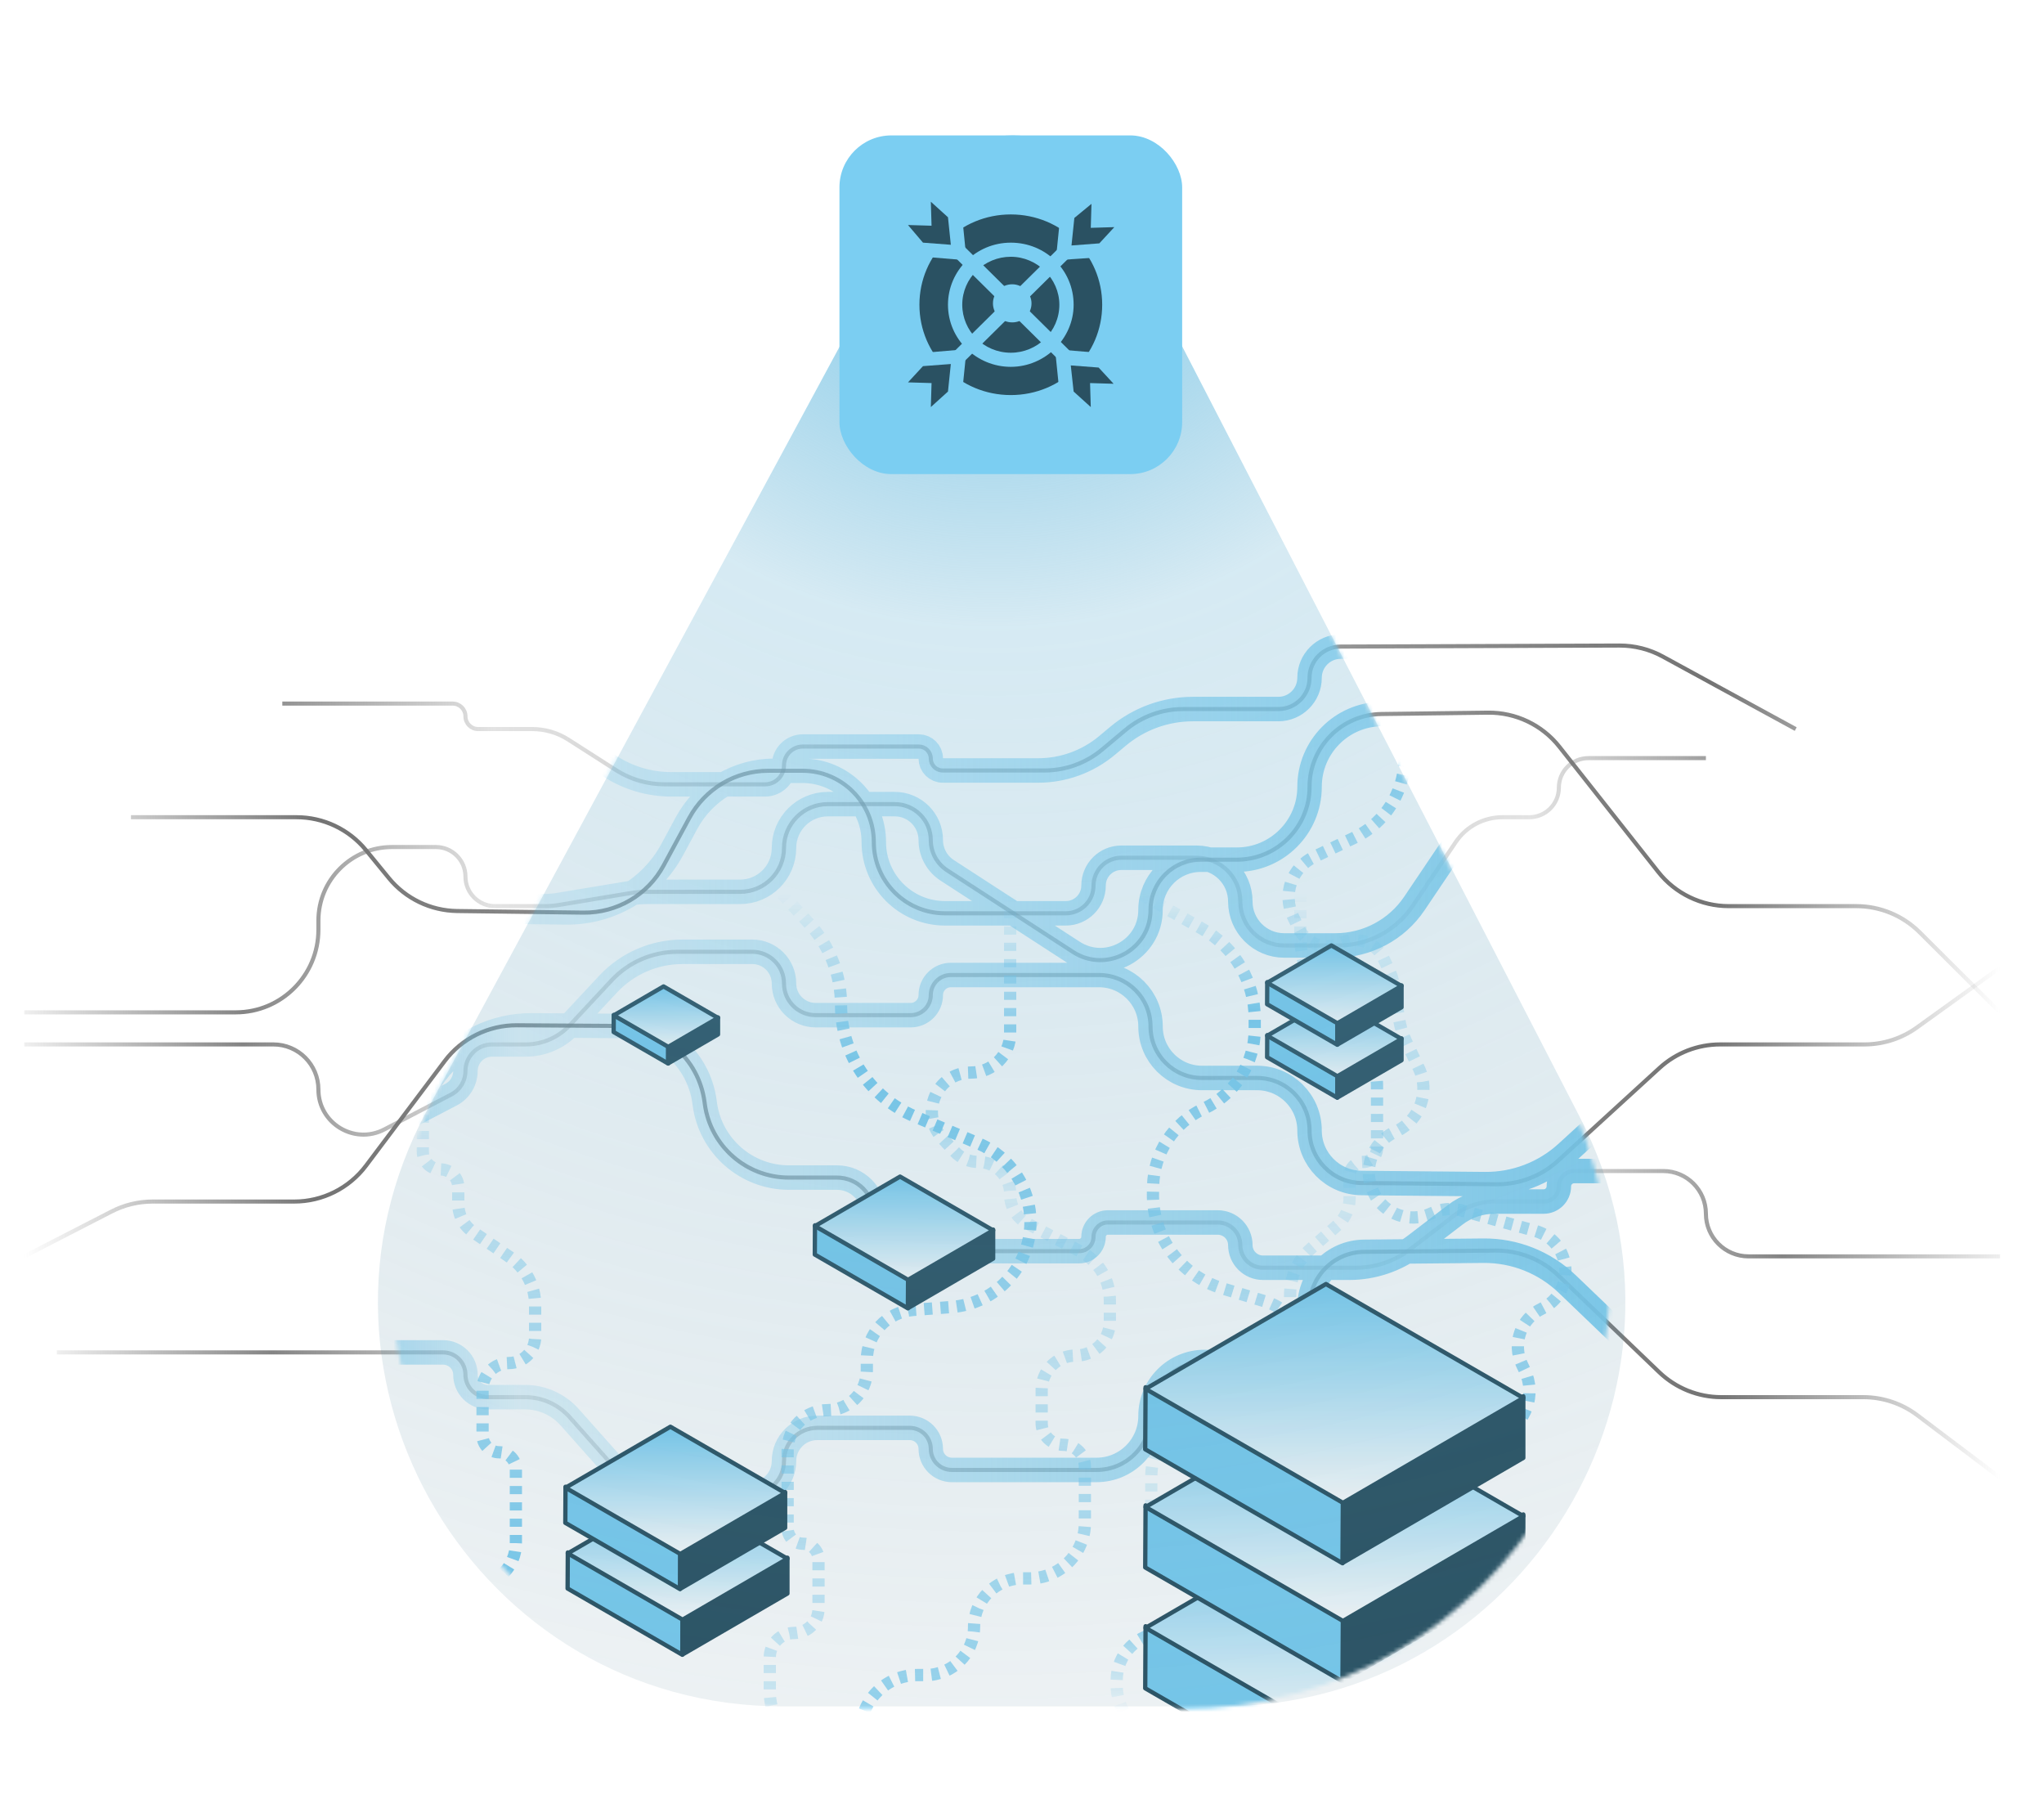<svg width="501" height="442" viewBox="0 0 501 442" fill="none" xmlns="http://www.w3.org/2000/svg">
<path d="M418.131 185.782L389.329 185.782C385.33 185.782 382.088 189.024 382.088 193.023V193.023C382.088 197.022 378.846 200.264 374.847 200.264L368.268 200.264C363.671 200.264 359.375 202.549 356.807 206.362L346.282 221.983C342.194 228.052 335.355 231.691 328.037 231.691L314.762 231.691C308.827 231.691 304.015 226.88 304.015 220.945V220.945C304.015 215.01 299.204 210.199 293.269 210.199L274.846 210.199C271.086 210.199 268.037 213.247 268.037 217.007V217.007C268.037 220.767 264.989 223.815 261.229 223.815L231.638 223.815C221.992 223.815 214.173 215.995 214.173 206.349V206.349C214.173 196.704 206.353 188.884 196.707 188.884L188.318 188.884C180.234 188.884 172.802 193.317 168.96 200.43L162.656 212.102C158.767 219.303 151.203 223.75 143.019 223.646L112.06 223.252C105.56 223.169 99.428 220.216 95.312 215.184L89.708 208.334C85.53 203.226 79.279 200.264 72.68 200.264C58.674 200.264 48.269 200.264 32.093 200.264" stroke="url(#paint0_linear_1155_27229)"/>
<path d="M490.217 307.882L428.586 307.882C422.812 307.882 418.131 303.201 418.131 297.427V297.427C418.131 291.653 413.45 286.972 407.676 286.972L385.826 286.972C383.762 286.972 382.088 288.645 382.088 290.709V290.709C382.088 292.773 380.415 294.447 378.351 294.447L366.276 294.447C362.799 294.447 359.42 295.593 356.66 297.707L345.663 306.132C341.823 309.073 337.121 310.667 332.284 310.667L309.562 310.667C306.499 310.667 304.015 308.184 304.015 305.121V305.121C304.015 302.058 301.532 299.574 298.469 299.574L271.552 299.574C269.611 299.574 268.038 301.148 268.038 303.088V303.088C268.038 305.029 266.464 306.602 264.524 306.602L223.187 306.602C218.209 306.602 214.173 302.566 214.173 297.588V297.588C214.173 292.609 210.137 288.573 205.158 288.573L193.37 288.573C182.961 288.573 174.154 280.879 172.756 270.564L172.678 269.992C171.244 259.402 162.237 251.482 151.551 251.411L126.724 251.248C119.759 251.203 113.184 254.458 108.997 260.024L89.707 285.671C85.551 291.196 79.039 294.447 72.125 294.447L37.417 294.447C33.918 294.447 30.47 295.281 27.358 296.881L5.959 307.882" stroke="url(#paint1_linear_1155_27229)"/>
<path d="M5.959 255.944L67.001 255.944C73.101 255.944 78.045 260.889 78.045 266.988V266.988C78.045 275.281 86.844 280.615 94.196 276.78L110.588 268.23C112.739 267.107 114.088 264.882 114.088 262.456V262.456C114.088 258.86 117.004 255.944 120.6 255.944L128.846 255.944C132.938 255.944 136.846 254.245 139.637 251.253L149.911 240.24C154.072 235.779 159.898 233.246 165.998 233.246L184.4 233.246C188.686 233.246 192.161 236.721 192.161 241.007V241.007C192.161 245.294 195.636 248.769 199.922 248.769L223.222 248.769C225.937 248.769 228.139 246.567 228.139 243.852V243.852C228.139 241.136 230.34 238.935 233.056 238.935L255.071 238.935L269.39 238.935C276.356 238.935 282.004 244.582 282.004 251.549V251.549C282.004 258.515 287.651 264.163 294.618 264.163L308.111 264.163C315.219 264.163 320.981 269.925 320.981 277.033V277.033C320.981 284.095 326.671 289.838 333.732 289.903L366.849 290.207C372.412 290.258 377.789 288.199 381.895 284.445L406.767 261.707C410.821 258 416.117 255.944 421.611 255.944L456.992 255.944C461.603 255.944 466.097 254.496 469.84 251.803L490.217 237.144" stroke="url(#paint2_linear_1155_27229)"/>
<path d="M5.959 248.083L57.789 248.084C68.976 248.084 78.045 239.014 78.045 227.827L78.045 225.592C78.045 215.639 86.114 207.571 96.067 207.571L106.847 207.571C110.846 207.571 114.088 210.813 114.088 214.812V214.812C114.088 218.811 117.33 222.053 121.329 222.053L133.653 222.053C134.723 222.053 135.792 221.965 136.847 221.79L154.651 218.844C155.838 218.648 157.039 218.549 158.242 218.549L181.415 218.549C187.35 218.549 192.161 213.738 192.161 207.803V207.803C192.161 201.868 196.972 197.057 202.907 197.057L219.316 197.057C224.189 197.057 228.139 201.007 228.139 205.879V205.879C228.139 208.869 229.653 211.655 232.161 213.281L263.014 233.289C271.196 238.595 282.004 232.723 282.004 222.971V222.971C282.004 216.179 287.51 210.673 294.302 210.673L303.13 210.673C312.988 210.673 320.981 202.681 320.981 192.822V192.822C320.981 183.052 328.835 175.097 338.604 174.973L364.677 174.642C371.505 174.555 377.986 177.644 382.219 183.002L406.464 213.691C410.636 218.972 416.996 222.053 423.727 222.053L454.996 222.053C460.816 222.053 466.399 224.359 470.522 228.466L490.217 248.084" stroke="url(#paint3_linear_1155_27229)"/>
<path d="M490.217 362.094L469.965 346.819C466.148 343.94 461.498 342.383 456.717 342.383L421.911 342.383C416.237 342.383 410.783 340.191 406.688 336.265L381.977 312.58C377.828 308.604 372.288 306.408 366.542 306.464L334.347 306.774C326.944 306.845 320.98 312.866 320.98 320.269V320.269C320.98 327.723 314.938 333.766 307.484 333.766L295.229 333.766C287.925 333.766 282.004 339.687 282.004 346.991V346.991C282.004 354.295 276.083 360.216 268.778 360.216L233.294 360.216C230.447 360.216 228.139 357.908 228.139 355.061V355.061C228.139 352.214 225.831 349.906 222.984 349.906L200.298 349.906C195.804 349.906 192.161 353.549 192.161 358.043V358.043C192.161 362.537 188.518 366.18 184.024 366.18L166.308 366.18C160.027 366.18 154.046 363.496 149.871 358.804L139.621 347.283C136.848 344.166 132.874 342.383 128.702 342.383L119.571 342.383C116.543 342.383 114.088 339.928 114.088 336.899V336.899C114.088 333.871 111.633 331.416 108.605 331.416L13.928 331.416" stroke="url(#paint4_linear_1155_27229)"/>
<path d="M69.198 172.422L110.968 172.422C112.691 172.422 114.088 173.819 114.088 175.542V175.542C114.088 177.265 115.485 178.662 117.208 178.662L130.47 178.662C133.599 178.662 136.662 179.557 139.297 181.243L151.014 188.737C154.554 191 158.667 192.203 162.868 192.203L187.531 192.203C190.088 192.203 192.161 190.13 192.161 187.573V187.573C192.161 185.016 194.234 182.943 196.791 182.943L225.205 182.943C226.826 182.943 228.139 184.256 228.139 185.876V185.876C228.139 187.496 229.452 188.81 231.072 188.81L256.024 188.81C261.185 188.81 266.182 186.995 270.14 183.683L275.876 178.885C279.835 175.573 284.832 173.759 289.993 173.759L313.324 173.759C317.552 173.759 320.981 170.331 320.981 166.102V166.102C320.981 161.884 324.392 158.46 328.609 158.445L396.929 158.195C400.637 158.181 404.288 159.105 407.544 160.881L440.146 178.662" stroke="url(#paint5_linear_1155_27229)"/>
<mask id="mask0_1155_27229" style="mask-type:alpha" maskUnits="userSpaceOnUse" x="96" y="32" width="299" height="387">
<path d="M382.76 265.773C418.708 335.655 367.956 418.811 289.37 418.804C259.71 418.802 230.879 418.8 201.285 418.797C121.832 418.791 71.162 333.956 108.84 264.004L226.61 45.357C230.846 37.493 239.058 32.589 247.99 32.589C257.088 32.589 265.423 37.674 269.585 45.765L382.76 265.773Z" fill="#D9D9D9"/>
</mask>
<g mask="url(#mask0_1155_27229)">
<g filter="url(#filter0_f_1155_27229)">
<path d="M490.217 226.295L438.387 226.295C427.2 226.295 418.131 217.226 418.131 206.039V203.804C418.131 193.851 410.063 185.782 400.11 185.782L389.329 185.782C385.33 185.782 382.088 189.024 382.088 193.023C382.088 197.022 378.846 200.264 374.847 200.264H368.268C363.671 200.264 359.375 202.55 356.807 206.362L346.674 221.402C342.34 227.835 335.091 231.691 327.335 231.691H314.761C308.826 231.691 304.015 226.88 304.015 220.945C304.015 215.01 299.204 210.199 293.269 210.199L274.845 210.199C271.085 210.199 268.037 213.247 268.037 217.007C268.037 220.767 264.989 223.815 261.229 223.815L231.638 223.815C221.992 223.815 214.172 215.996 214.173 206.35C214.173 196.704 206.353 188.885 196.707 188.885H189.758C180.787 188.885 172.539 193.804 168.276 201.697L164.745 208.235C159.572 217.813 149.509 223.729 138.624 223.59L115.446 223.296C106.799 223.186 98.643 219.257 93.167 212.563L91.888 210.999C86.33 204.205 78.015 200.264 69.237 200.264L44.181 200.264C36.439 200.264 29.013 203.332 23.528 208.795L5.959 226.295M490.217 307.882L428.586 307.882C422.812 307.882 418.131 303.201 418.131 297.427C418.131 291.653 413.45 286.972 407.676 286.972H385.825C383.761 286.972 382.088 288.645 382.088 290.709C382.088 292.774 380.415 294.447 378.351 294.447H366.276C362.799 294.447 359.419 295.593 356.66 297.707L346.922 305.166C342.266 308.734 336.563 310.668 330.696 310.668H309.562C306.498 310.668 304.015 308.184 304.015 305.121C304.015 302.058 301.532 299.575 298.469 299.575H271.551C269.61 299.575 268.037 301.148 268.037 303.088C268.037 305.029 266.464 306.602 264.523 306.602H223.187C218.208 306.602 214.173 302.567 214.173 297.588C214.173 292.609 210.137 288.573 205.158 288.573H193.37C182.96 288.573 174.153 280.879 172.756 270.564L172.678 269.992C171.243 259.403 162.237 251.482 151.55 251.411L130.379 251.273C121.115 251.212 112.369 255.541 106.8 262.946L91.886 282.773C86.358 290.123 77.696 294.447 68.499 294.447H39.175C34.52 294.447 29.933 295.557 25.794 297.685L5.959 307.882M5.959 255.944H67.001C73.1 255.944 78.045 260.889 78.045 266.988C78.045 275.281 86.844 280.615 94.196 276.78L110.588 268.23C112.739 267.108 114.088 264.883 114.088 262.456C114.088 258.86 117.003 255.945 120.6 255.945H128.846C132.938 255.945 136.846 254.245 139.637 251.253L149.05 241.162C153.76 236.113 160.355 233.246 167.259 233.246H184.399C188.686 233.246 192.161 236.721 192.161 241.008C192.161 245.294 195.636 248.769 199.922 248.769H223.222C225.937 248.769 228.139 246.568 228.139 243.852C228.139 241.136 230.34 238.935 233.056 238.935H269.389C276.356 238.935 282.004 244.582 282.004 251.549C282.004 258.516 287.651 264.163 294.618 264.163H308.11C315.218 264.163 320.98 269.925 320.98 277.033C320.98 284.095 326.671 289.838 333.732 289.903L363.99 290.181C371.391 290.249 378.542 287.51 384.005 282.516L404.685 263.61C410.079 258.679 417.122 255.945 424.431 255.945H454.651C460.784 255.945 466.762 254.018 471.741 250.436L490.217 237.144M5.959 248.084L57.788 248.084C68.976 248.084 78.045 239.015 78.045 227.827L78.045 225.592C78.045 215.639 86.113 207.571 96.066 207.571L106.847 207.571C110.846 207.571 114.088 210.813 114.088 214.812C114.088 218.811 117.33 222.053 121.329 222.053H133.653C134.723 222.053 135.791 221.965 136.847 221.79L154.061 218.942C155.641 218.681 157.238 218.549 158.839 218.549L181.415 218.549C187.35 218.549 192.161 213.738 192.161 207.803C192.161 201.868 196.972 197.057 202.907 197.057H219.316C224.189 197.057 228.139 201.007 228.139 205.88C228.139 208.869 229.653 211.655 232.161 213.282L263.014 233.29C271.196 238.596 282.003 232.723 282.003 222.972C282.003 216.18 287.509 210.673 294.301 210.674H303.129C312.988 210.674 320.98 202.681 320.98 192.823C320.98 183.053 328.835 175.098 338.604 174.973L361.101 174.687C370.183 174.572 378.805 178.681 384.436 185.808L404.282 210.93C409.832 217.955 418.292 222.053 427.245 222.053L451.995 222.053C459.737 222.053 467.163 225.12 472.648 230.584L490.217 248.084M13.928 331.417H108.605C111.633 331.417 114.088 333.871 114.088 336.9C114.088 339.928 116.543 342.383 119.571 342.383H128.702C132.874 342.383 136.847 344.166 139.621 347.283L149.078 357.912C153.757 363.172 160.461 366.18 167.501 366.18H184.024C188.518 366.18 192.161 362.537 192.161 358.043C192.161 353.549 195.804 349.906 200.298 349.906H222.983C225.831 349.906 228.139 352.214 228.139 355.061C228.139 357.908 230.447 360.216 233.294 360.216H268.778C276.082 360.216 282.003 354.295 282.003 346.991C282.003 339.687 287.925 333.766 295.229 333.766H307.484C314.938 333.766 320.98 327.723 320.98 320.269C320.98 312.866 326.944 306.845 334.347 306.774L363.582 306.492C371.226 306.419 378.595 309.339 384.114 314.628L404.58 334.245C410.028 339.467 417.283 342.383 424.83 342.383H454.284C460.644 342.383 466.83 344.454 471.907 348.283L490.217 362.094M78.105 172.422L110.968 172.422C112.691 172.422 114.088 173.819 114.088 175.542C114.088 177.265 115.485 178.662 117.208 178.662H130.47C133.599 178.662 136.661 179.558 139.297 181.243L149.624 187.848C154.071 190.692 159.239 192.203 164.518 192.203L187.531 192.203C190.088 192.203 192.161 190.13 192.161 187.573C192.161 185.016 194.234 182.943 196.791 182.943L225.205 182.943C226.825 182.943 228.139 184.256 228.139 185.876C228.139 187.496 229.452 188.81 231.072 188.81L254.456 188.81C260.63 188.81 266.607 186.639 271.342 182.678L274.04 180.421C279.184 176.117 285.679 173.759 292.387 173.759L313.323 173.759C317.552 173.759 320.98 170.331 320.98 166.102C320.98 161.884 324.391 158.461 328.609 158.445L395.063 158.202C399.995 158.184 404.852 159.413 409.182 161.774" stroke="url(#paint6_linear_1155_27229)" stroke-width="6"/>
</g>
<g filter="url(#filter1_f_1155_27229)">
<path d="M279.519 513.333L279.519 491.332C279.519 479.287 289.282 469.523 301.327 469.524L312.183 469.524C318.231 469.524 323.135 464.62 323.135 458.571L323.135 455.414C323.135 451.109 319.645 447.618 315.339 447.618L315.16 447.618C310.953 447.618 307.544 444.209 307.544 440.002V440.002C307.544 436.841 305.59 434.008 302.635 432.884L281.992 425.033C277.005 423.136 273.709 418.356 273.709 413.021L273.709 411.739C273.709 405.35 278.889 400.17 285.278 400.17L285.915 400.17C291.953 400.17 296.848 395.275 296.848 389.237L296.848 385.634C296.848 381.586 293.566 378.304 289.518 378.304V378.304C285.47 378.304 282.188 375.023 282.188 370.975L282.188 361.936C282.188 352.897 289.516 345.568 298.556 345.568L306.186 345.568C313.702 345.568 319.795 339.475 319.795 331.959V331.959C319.795 325.971 315.882 320.687 310.154 318.941L299.58 315.717C289.296 312.582 282.355 302.986 282.598 292.237L282.633 290.658C282.818 282.469 287.649 275.1 295.086 271.666V271.666C302.68 268.159 307.544 260.557 307.544 252.191L307.544 249.689C307.544 240.555 302.632 232.127 294.686 227.623L279.519 219.027" stroke="url(#paint7_linear_1155_27229)" stroke-width="3" stroke-dasharray="2 2"/>
</g>
<g filter="url(#filter2_f_1155_27229)">
<path d="M191.681 513.333L191.681 480.78C191.681 474.563 196.72 469.523 202.937 469.524L203.24 469.524C209.289 469.524 214.193 464.62 214.193 458.571L214.193 451.642C214.193 449.42 212.391 447.618 210.169 447.618V447.618C207.947 447.618 206.146 445.817 206.146 443.595L206.146 439.07C206.146 436.354 204.855 433.8 202.668 432.188L194.55 426.206C190.86 423.488 188.682 419.177 188.682 414.594L188.682 406.141C188.682 402.843 191.356 400.17 194.654 400.17V400.17C197.951 400.17 200.625 397.496 200.625 394.199L200.625 382.088C200.625 379.998 198.931 378.304 196.842 378.304V378.304C194.752 378.304 193.059 376.611 193.059 374.521L193.059 355.273C193.059 349.913 197.404 345.568 202.764 345.568V345.568C208.124 345.568 212.469 341.223 212.469 335.863L212.469 333.272C212.469 326.845 217.419 321.502 223.827 321.012L233.267 320.29C244.065 319.464 252.443 310.526 252.569 299.697V299.697C252.667 291.224 247.639 283.531 239.84 280.22L224.151 273.558C213.234 268.923 206.146 258.212 206.146 246.352V246.352C206.146 238.99 203.398 231.893 198.441 226.45L191.681 219.027" stroke="url(#paint8_linear_1155_27229)" stroke-width="3" stroke-dasharray="2 2"/>
</g>
<g filter="url(#filter3_f_1155_27229)">
<path d="M247.597 219.027L247.597 253.249C247.597 258.545 243.304 262.837 238.009 262.837V262.837C229.648 262.837 225.293 272.792 230.967 278.932L234.01 282.225C235.493 283.83 237.578 284.742 239.763 284.742V284.742C244.09 284.742 247.597 288.25 247.597 292.576L247.597 292.767C247.597 295.745 249.247 298.479 251.883 299.867L264.803 306.67C269.25 309.012 272.034 313.625 272.034 318.651L272.034 323.835C272.034 328.45 268.293 332.191 263.678 332.191V332.191C259.063 332.191 255.322 335.932 255.322 340.547L255.322 348.763C255.322 351.686 257.692 354.056 260.616 354.056V354.056C263.54 354.056 265.91 356.427 265.91 359.35L265.91 370.424L265.91 373.212C265.91 380.712 259.829 386.793 252.329 386.793L250.592 386.793C244.051 386.793 238.748 392.095 238.748 398.637V398.637C238.748 405.178 233.446 410.481 226.904 410.481L224.844 410.481C217.252 410.481 211.064 416.569 210.941 424.159L210.822 431.482C210.699 439.007 214.548 446.041 220.951 449.995L233.506 457.747C242.265 463.155 247.597 472.715 247.597 483.009V483.009C247.597 492.126 251.786 500.738 258.959 506.366L267.838 513.334" stroke="url(#paint9_linear_1155_27229)" stroke-width="3" stroke-dasharray="2 2"/>
</g>
<g filter="url(#filter4_f_1155_27229)">
<path d="M332.688 156.39L342.168 176.245C347.357 187.114 342.753 200.132 331.884 205.321L322.087 209.998C316.629 212.604 314.316 219.142 316.922 224.601L318.282 227.45C320.137 231.335 324.791 232.981 328.676 231.126V231.126C332.562 229.271 337.215 230.917 339.07 234.802L340.56 237.922C341.021 238.888 341.342 239.916 341.513 240.974L342.961 249.926C343.249 251.711 343.791 253.445 344.57 255.076L347.766 261.77C350.519 267.536 348.076 274.443 342.31 277.196L341.736 277.47C336.287 280.071 333.979 286.597 336.58 292.046L336.695 292.286C339.233 297.602 345.6 299.854 350.917 297.316V297.316C353.24 296.207 355.886 295.975 358.366 296.664L376.194 301.614C385.319 304.147 386.413 316.645 377.867 320.725V320.725C372.762 323.162 370.6 329.276 373.037 334.38L373.727 335.826C376.546 341.729 374.045 348.799 368.142 351.617L361.403 354.835C351.931 359.357 347.805 370.617 352.113 380.189L352.46 380.959C355.796 388.372 363.255 393.059 371.382 392.848L397.669 392.166C407.602 391.908 416.757 397.517 421.038 406.484V406.484C424.944 414.664 432.946 420.113 441.989 420.748L459.491 421.978" stroke="url(#paint10_linear_1155_27229)" stroke-width="3" stroke-dasharray="2 2"/>
</g>
<g filter="url(#filter5_f_1155_27229)">
<path d="M127.933 515.167L122.32 509.455C115.914 502.937 112.324 494.163 112.324 485.024V485.024C112.324 474.441 107.516 464.431 99.255 457.815L92.371 452.303C86.971 447.979 83.865 441.408 83.952 434.49L84.097 422.882C84.171 417.024 88.941 412.314 94.799 412.314V412.314C100.71 412.314 105.501 407.522 105.501 401.611L105.501 399.098C105.501 393.314 110.19 388.626 115.974 388.626V388.626C121.757 388.626 126.446 383.937 126.446 378.153L126.446 359.972C126.446 357.717 124.618 355.89 122.364 355.89V355.89C120.109 355.89 118.281 354.062 118.281 351.807L118.281 340.467C118.281 336.909 121.166 334.024 124.725 334.024V334.024C128.283 334.024 131.168 331.139 131.168 327.581L131.168 319.814C131.168 315.119 128.849 310.728 124.972 308.08L115.997 301.951C113.699 300.382 112.324 297.779 112.324 294.997L112.324 290.917C112.324 288.519 110.381 286.575 107.983 286.575V286.575C105.585 286.575 103.641 284.632 103.641 282.234L103.641 225.704" stroke="url(#paint11_linear_1155_27229)" stroke-width="3" stroke-dasharray="2 2"/>
</g>
<g filter="url(#filter6_f_1155_27229)">
<path d="M318.725 219.027L318.725 229.367C318.725 237.153 322.164 244.541 328.121 249.554L330.888 251.882C335.091 255.419 337.518 260.632 337.518 266.126L337.518 281.383C337.518 283.238 336.014 284.742 334.159 284.742V284.742C332.304 284.742 330.8 286.246 330.8 288.101L330.8 293.61C330.8 296.153 329.708 298.574 327.801 300.258L321.282 306.011C318.065 308.851 316.221 312.937 316.221 317.229L316.221 327.206C316.221 329.959 318.453 332.191 321.206 332.191V332.191C323.96 332.191 326.191 334.423 326.191 337.176L326.191 350.898C326.191 352.642 324.777 354.056 323.033 354.056V354.056C321.289 354.056 319.875 355.47 319.875 357.215L319.875 368.291C319.875 373.023 322.226 377.445 326.148 380.091L329.264 382.194C333.525 385.069 336.079 389.874 336.079 395.014L336.079 402.225C336.079 406.785 339.775 410.481 344.334 410.481V410.481C348.872 410.481 352.56 414.144 352.589 418.682L352.764 445.638C352.824 454.891 349.257 463.8 342.827 470.455L336.313 477.197C332.777 480.857 330.8 485.747 330.8 490.836V490.836C330.8 495.128 329.394 499.301 326.797 502.716L318.725 513.333" stroke="url(#paint12_linear_1155_27229)" stroke-width="3" stroke-dasharray="2 2"/>
</g>
<g filter="url(#filter7_i_1155_27229)">
<path d="M163.788 256.422L163.76 260.62L150.411 252.912L150.436 248.715L163.788 256.422Z" fill="#7BCEF2"/>
</g>
<path d="M163.788 256.422L163.76 260.62L150.411 252.912L150.436 248.715L163.788 256.422Z" stroke="#2A5162" stroke-width="1.053" stroke-linejoin="round"/>
<g filter="url(#filter8_i_1155_27229)">
<path d="M163.788 256.422L175.993 249.329L175.993 253.493L163.788 260.586L163.788 256.422Z" fill="#2A5162" stroke="#2A5162" stroke-width="1.053" stroke-linejoin="round"/>
</g>
<g filter="url(#filter9_i_1155_27229)">
<path d="M150.436 248.826L162.64 241.732L175.993 249.44L163.788 256.533L150.436 248.826Z" fill="url(#paint13_linear_1155_27229)"/>
</g>
<path d="M150.436 248.826L162.64 241.732L175.993 249.44L163.788 256.533L150.436 248.826Z" stroke="#2A5162" stroke-width="1.053" stroke-linejoin="round"/>
<g filter="url(#filter10_i_1155_27229)">
<path d="M222.573 313.437L222.526 320.609L199.714 307.439L199.756 300.267L222.573 313.437Z" fill="#7BCEF2"/>
</g>
<path d="M222.573 313.437L222.526 320.609L199.714 307.439L199.756 300.267L222.573 313.437Z" stroke="#2A5162" stroke-width="1.053" stroke-linejoin="round"/>
<g filter="url(#filter11_i_1155_27229)">
<path d="M222.573 313.436L243.429 301.315L243.429 308.431L222.573 320.552L222.573 313.436Z" fill="#2A5162" stroke="#2A5162" stroke-width="1.053" stroke-linejoin="round"/>
</g>
<g filter="url(#filter12_i_1155_27229)">
<path d="M199.756 300.455L220.612 288.333L243.429 301.504L222.574 313.625L199.756 300.455Z" fill="url(#paint14_linear_1155_27229)"/>
</g>
<path d="M199.756 300.455L220.612 288.333L243.429 301.504L222.574 313.625L199.756 300.455Z" stroke="#2A5162" stroke-width="1.053" stroke-linejoin="round"/>
<g filter="url(#filter13_i_1155_27229)">
<path d="M327.808 263.595L327.772 269.001L310.578 259.074L310.609 253.667L327.808 263.595Z" fill="#7BCEF2"/>
</g>
<path d="M327.808 263.595L327.772 269.001L310.578 259.074L310.609 253.667L327.808 263.595Z" stroke="#2A5162" stroke-width="1.053" stroke-linejoin="round"/>
<g filter="url(#filter14_i_1155_27229)">
<path d="M327.808 263.594L343.528 254.458L343.528 259.821L327.808 268.958L327.808 263.594Z" fill="#2A5162" stroke="#2A5162" stroke-width="1.053" stroke-linejoin="round"/>
</g>
<g filter="url(#filter15_i_1155_27229)">
<path d="M310.609 253.809L326.33 244.673L343.528 254.6L327.808 263.737L310.609 253.809Z" fill="url(#paint15_linear_1155_27229)"/>
</g>
<path d="M310.609 253.809L326.33 244.673L343.528 254.6L327.808 263.737L310.609 253.809Z" stroke="#2A5162" stroke-width="1.053" stroke-linejoin="round"/>
<g filter="url(#filter16_i_1155_27229)">
<path d="M327.808 250.613L327.772 256.02L310.578 246.092L310.609 240.686L327.808 250.613Z" fill="#7BCEF2"/>
</g>
<path d="M327.808 250.613L327.772 256.02L310.578 246.092L310.609 240.686L327.808 250.613Z" stroke="#2A5162" stroke-width="1.053" stroke-linejoin="round"/>
<g filter="url(#filter17_i_1155_27229)">
<path d="M327.808 250.613L343.528 241.477L343.528 246.84L327.808 255.977L327.808 250.613Z" fill="#2A5162" stroke="#2A5162" stroke-width="1.053" stroke-linejoin="round"/>
</g>
<g filter="url(#filter18_i_1155_27229)">
<path d="M310.609 240.828L326.33 231.691L343.528 241.619L327.808 250.755L310.609 240.828Z" fill="url(#paint16_linear_1155_27229)"/>
</g>
<path d="M310.609 240.828L326.33 231.691L343.528 241.619L327.808 250.755L310.609 240.828Z" stroke="#2A5162" stroke-width="1.053" stroke-linejoin="round"/>
<g filter="url(#filter19_i_1155_27229)">
<path d="M329.161 426.44L329.06 441.645L280.7 413.724L280.788 398.519L329.161 426.44Z" fill="#7BCEF2"/>
</g>
<path d="M329.161 426.44L329.06 441.645L280.7 413.724L280.788 398.519L329.161 426.44Z" stroke="#2A5162" stroke-width="1.053" stroke-linejoin="round"/>
<g filter="url(#filter20_i_1155_27229)">
<path d="M329.16 426.438L373.374 400.742L373.374 415.827L329.16 441.524L329.16 426.438Z" fill="#2A5162" stroke="#2A5162" stroke-width="1.053" stroke-linejoin="round"/>
</g>
<g filter="url(#filter21_i_1155_27229)">
<path d="M280.789 398.918L325.003 373.222L373.376 401.143L329.162 426.84L280.789 398.918Z" fill="url(#paint17_linear_1155_27229)"/>
</g>
<path d="M280.789 398.918L325.003 373.222L373.376 401.143L329.162 426.84L280.789 398.918Z" stroke="#2A5162" stroke-width="1.053" stroke-linejoin="round"/>
<g filter="url(#filter22_i_1155_27229)">
<path d="M167.298 396.67L167.24 405.51L139.123 389.277L139.174 380.437L167.298 396.67Z" fill="#7BCEF2"/>
</g>
<path d="M167.298 396.67L167.24 405.51L139.123 389.277L139.174 380.437L167.298 396.67Z" stroke="#2A5162" stroke-width="1.053" stroke-linejoin="round"/>
<g filter="url(#filter23_i_1155_27229)">
<path d="M167.298 396.669L193.005 381.729L193.005 390.5L167.298 405.44L167.298 396.669Z" fill="#2A5162" stroke="#2A5162" stroke-width="1.053" stroke-linejoin="round"/>
</g>
<g filter="url(#filter24_i_1155_27229)">
<path d="M139.175 380.668L164.881 365.728L193.005 381.962L167.299 396.902L139.175 380.668Z" fill="url(#paint18_linear_1155_27229)"/>
</g>
<path d="M139.175 380.668L164.881 365.728L193.005 381.962L167.299 396.902L139.175 380.668Z" stroke="#2A5162" stroke-width="1.053" stroke-linejoin="round"/>
<g filter="url(#filter25_i_1155_27229)">
<path d="M329.161 396.826L329.06 412.031L280.7 384.109L280.788 368.904L329.161 396.826Z" fill="#7BCEF2"/>
</g>
<path d="M329.161 396.826L329.06 412.031L280.7 384.109L280.788 368.904L329.161 396.826Z" stroke="#2A5162" stroke-width="1.053" stroke-linejoin="round"/>
<g filter="url(#filter26_i_1155_27229)">
<path d="M329.16 396.824L373.374 371.127L373.374 386.213L329.16 411.91L329.16 396.824Z" fill="#2A5162" stroke="#2A5162" stroke-width="1.053" stroke-linejoin="round"/>
</g>
<g filter="url(#filter27_i_1155_27229)">
<path d="M280.789 369.303L325.003 343.606L373.376 371.528L329.162 397.224L280.789 369.303Z" fill="url(#paint19_linear_1155_27229)"/>
</g>
<path d="M280.789 369.303L325.003 343.606L373.376 371.528L329.162 397.224L280.789 369.303Z" stroke="#2A5162" stroke-width="1.053" stroke-linejoin="round"/>
<g filter="url(#filter28_i_1155_27229)">
<path d="M166.737 380.573L166.678 389.414L138.562 373.18L138.613 364.34L166.737 380.573Z" fill="#7BCEF2"/>
</g>
<path d="M166.737 380.573L166.678 389.414L138.562 373.18L138.613 364.34L166.737 380.573Z" stroke="#2A5162" stroke-width="1.053" stroke-linejoin="round"/>
<g filter="url(#filter29_i_1155_27229)">
<path d="M166.737 380.573L192.443 365.633L192.443 374.404L166.737 389.344L166.737 380.573Z" fill="#2A5162" stroke="#2A5162" stroke-width="1.053" stroke-linejoin="round"/>
</g>
<g filter="url(#filter30_i_1155_27229)">
<path d="M138.614 364.572L164.32 349.632L192.444 365.865L166.738 380.806L138.614 364.572Z" fill="url(#paint20_linear_1155_27229)"/>
</g>
<path d="M138.614 364.572L164.32 349.632L192.444 365.865L166.738 380.806L138.614 364.572Z" stroke="#2A5162" stroke-width="1.053" stroke-linejoin="round"/>
<g filter="url(#filter31_i_1155_27229)">
<path d="M329.161 367.877L329.06 383.082L280.7 355.161L280.788 339.956L329.161 367.877Z" fill="#7BCEF2"/>
</g>
<path d="M329.161 367.877L329.06 383.082L280.7 355.161L280.788 339.956L329.161 367.877Z" stroke="#2A5162" stroke-width="1.053" stroke-linejoin="round"/>
<g filter="url(#filter32_i_1155_27229)">
<path d="M329.16 367.875L373.374 342.179L373.374 357.264L329.16 382.961L329.16 367.875Z" fill="#2A5162" stroke="#2A5162" stroke-width="1.053" stroke-linejoin="round"/>
</g>
<g filter="url(#filter33_i_1155_27229)">
<path d="M280.789 340.355L325.003 314.658L373.376 342.579L329.162 368.276L280.789 340.355Z" fill="url(#paint21_linear_1155_27229)"/>
</g>
<path d="M280.789 340.355L325.003 314.658L373.376 342.579L329.162 368.276L280.789 340.355Z" stroke="#2A5162" stroke-width="1.053" stroke-linejoin="round"/>
</g>
<g filter="url(#filter34_f_1155_27229)">
<path d="M387.234 273.768C421.238 339.662 373.4 418.173 299.249 418.167L191.761 418.158C116.79 418.152 69.031 338.054 104.67 272.096L226.87 45.939C231.117 38.079 239.332 33.181 248.266 33.181C257.365 33.181 265.704 38.261 269.877 46.347L387.234 273.768Z" fill="url(#paint22_radial_1155_27229)"/>
</g>
<rect x="205.756" y="33.181" width="84" height="83" rx="12.736" fill="#7BCEF2"/>
<path d="M247.756 98.543C261.094 98.543 271.906 87.86 271.906 74.681C271.906 61.502 261.094 50.818 247.756 50.818C234.418 50.818 223.606 61.502 223.606 74.681C223.606 87.86 234.418 98.543 247.756 98.543Z" fill="#2A5162"/>
<path d="M247.756 100.272C233.406 100.272 221.856 88.86 221.856 74.68C221.856 60.501 233.406 49.089 247.756 49.089C262.106 49.089 273.656 60.501 273.656 74.68C273.656 88.86 262.106 100.272 247.756 100.272ZM247.756 52.547C235.331 52.547 225.356 62.404 225.356 74.68C225.356 86.958 235.331 96.814 247.756 96.814C260.181 96.814 270.156 86.958 270.156 74.68C270.156 62.404 260.181 52.547 247.756 52.547Z" fill="#7BCEF2"/>
<path d="M247.756 88.168C255.281 88.168 261.406 82.116 261.406 74.681C261.406 67.245 255.281 61.193 247.756 61.193C240.231 61.193 234.106 67.245 234.106 74.681C234.106 82.116 240.231 88.168 247.756 88.168Z" fill="#2A5162"/>
<path d="M247.756 89.897C239.356 89.897 232.356 83.153 232.356 74.68C232.356 66.38 239.181 59.464 247.756 59.464C256.331 59.464 263.156 66.208 263.156 74.68C263.156 82.981 256.156 89.897 247.756 89.897ZM247.756 62.922C241.281 62.922 235.856 68.11 235.856 74.68C235.856 81.079 241.106 86.439 247.756 86.439C254.231 86.439 259.656 81.251 259.656 74.68C259.656 68.283 254.231 62.922 247.756 62.922Z" fill="#7BCEF2"/>
<path d="M252.831 74.335C252.831 76.928 250.731 79.004 248.106 79.004C245.481 79.004 243.381 76.928 243.381 74.335C243.381 71.741 245.481 69.666 248.106 69.666C250.731 69.666 252.831 71.914 252.831 74.335Z" fill="#7BCEF2"/>
<path d="M227.246 51.411L224.77 53.856L262.377 91.036L264.853 88.592L227.246 51.411Z" fill="#7BCEF2"/>
<path d="M234.981 61.885L234.106 52.374L226.406 45.458L226.581 53.585L218.531 53.412L225.356 60.847L234.981 61.885Z" fill="#2A5162"/>
<path d="M236.906 63.787L224.481 62.749L214.506 51.683L224.831 51.855L224.481 41.48L235.681 51.51L236.906 63.787ZM226.231 59.464L233.056 59.983L232.356 53.239L228.156 49.435L228.331 55.314L222.556 55.141L226.231 59.464Z" fill="#7BCEF2"/>
<path d="M260.531 87.477L261.406 96.987L269.106 103.904L268.931 95.777L276.981 95.95L270.156 88.514L260.531 87.477Z" fill="#2A5162"/>
<path d="M271.031 107.708L259.831 97.678L258.606 85.574L271.031 86.612L281.006 97.678L270.681 97.505L271.031 107.708ZM263.156 95.949L267.356 99.753L267.181 93.874L272.956 94.047L269.281 90.07L262.456 89.551L263.156 95.949Z" fill="#7BCEF2"/>
<path d="M269.02 51.389L231.407 88.564L233.882 91.009L271.495 53.834L269.02 51.389Z" fill="#7BCEF2"/>
<path d="M260.706 61.885L261.581 52.374L269.281 45.458L269.106 53.585L277.156 53.412L270.331 60.847L260.706 61.885Z" fill="#2A5162"/>
<path d="M258.781 63.787L260.006 51.683L271.206 41.654L270.856 52.029L281.181 51.856L271.206 62.923L258.781 63.787ZM263.331 53.412L262.631 60.156L269.456 59.637L273.131 55.66L267.356 55.833L267.531 49.954L263.331 53.412Z" fill="#7BCEF2"/>
<path d="M234.981 87.477L234.106 96.987L226.406 103.904L226.581 95.777L218.531 95.95L225.356 88.514L234.981 87.477Z" fill="#2A5162"/>
<path d="M224.481 107.708L224.831 97.333L214.506 97.678L224.481 86.612L236.906 85.574L235.681 97.678L224.481 107.708ZM228.331 93.874L228.156 99.753L232.356 95.949L233.056 89.206L226.231 89.724L222.556 93.701L228.331 93.874Z" fill="#7BCEF2"/>
<defs>
<filter id="filter0_f_1155_27229" x="0.442" y="151.802" width="495.292" height="220.779" filterUnits="userSpaceOnUse" color-interpolation-filters="sRGB">
<feFlood flood-opacity="0" result="BackgroundImageFix"/>
<feBlend mode="normal" in="SourceGraphic" in2="BackgroundImageFix" result="shape"/>
<feGaussianBlur stdDeviation="1.7" result="effect1_foregroundBlur_1155_27229"/>
</filter>
<filter id="filter1_f_1155_27229" x="271.209" y="216.722" width="54.426" height="297.611" filterUnits="userSpaceOnUse" color-interpolation-filters="sRGB">
<feFlood flood-opacity="0" result="BackgroundImageFix"/>
<feBlend mode="normal" in="SourceGraphic" in2="BackgroundImageFix" result="shape"/>
<feGaussianBlur stdDeviation="0.5" result="effect1_foregroundBlur_1155_27229"/>
</filter>
<filter id="filter2_f_1155_27229" x="186.182" y="217.017" width="68.888" height="297.316" filterUnits="userSpaceOnUse" color-interpolation-filters="sRGB">
<feFlood flood-opacity="0" result="BackgroundImageFix"/>
<feBlend mode="normal" in="SourceGraphic" in2="BackgroundImageFix" result="shape"/>
<feGaussianBlur stdDeviation="0.5" result="effect1_foregroundBlur_1155_27229"/>
</filter>
<filter id="filter3_f_1155_27229" x="208.319" y="218.027" width="66.215" height="297.486" filterUnits="userSpaceOnUse" color-interpolation-filters="sRGB">
<feFlood flood-opacity="0" result="BackgroundImageFix"/>
<feBlend mode="normal" in="SourceGraphic" in2="BackgroundImageFix" result="shape"/>
<feGaussianBlur stdDeviation="0.5" result="effect1_foregroundBlur_1155_27229"/>
</filter>
<filter id="filter4_f_1155_27229" x="313.351" y="154.743" width="147.245" height="269.731" filterUnits="userSpaceOnUse" color-interpolation-filters="sRGB">
<feFlood flood-opacity="0" result="BackgroundImageFix"/>
<feBlend mode="normal" in="SourceGraphic" in2="BackgroundImageFix" result="shape"/>
<feGaussianBlur stdDeviation="0.5" result="effect1_foregroundBlur_1155_27229"/>
</filter>
<filter id="filter5_f_1155_27229" x="81.45" y="224.704" width="52.218" height="292.514" filterUnits="userSpaceOnUse" color-interpolation-filters="sRGB">
<feFlood flood-opacity="0" result="BackgroundImageFix"/>
<feBlend mode="normal" in="SourceGraphic" in2="BackgroundImageFix" result="shape"/>
<feGaussianBlur stdDeviation="0.5" result="effect1_foregroundBlur_1155_27229"/>
</filter>
<filter id="filter6_f_1155_27229" x="313.721" y="218.027" width="41.543" height="297.214" filterUnits="userSpaceOnUse" color-interpolation-filters="sRGB">
<feFlood flood-opacity="0" result="BackgroundImageFix"/>
<feBlend mode="normal" in="SourceGraphic" in2="BackgroundImageFix" result="shape"/>
<feGaussianBlur stdDeviation="0.5" result="effect1_foregroundBlur_1155_27229"/>
</filter>
<filter id="filter7_i_1155_27229" x="149.885" y="248.189" width="14.43" height="12.957" filterUnits="userSpaceOnUse" color-interpolation-filters="sRGB">
<feFlood flood-opacity="0" result="BackgroundImageFix"/>
<feBlend mode="normal" in="SourceGraphic" in2="BackgroundImageFix" result="shape"/>
<feColorMatrix in="SourceAlpha" type="matrix" values="0 0 0 0 0 0 0 0 0 0 0 0 0 0 0 0 0 0 127 0" result="hardAlpha"/>
<feOffset/>
<feGaussianBlur stdDeviation="4"/>
<feComposite in2="hardAlpha" operator="arithmetic" k2="-1" k3="1"/>
<feColorMatrix type="matrix" values="0 0 0 0 0.545 0 0 0 0 0.749 0 0 0 0 1 0 0 0 0.64 0"/>
<feBlend mode="normal" in2="shape" result="effect1_innerShadow_1155_27229"/>
</filter>
<filter id="filter8_i_1155_27229" x="163.262" y="248.803" width="13.257" height="12.31" filterUnits="userSpaceOnUse" color-interpolation-filters="sRGB">
<feFlood flood-opacity="0" result="BackgroundImageFix"/>
<feBlend mode="normal" in="SourceGraphic" in2="BackgroundImageFix" result="shape"/>
<feColorMatrix in="SourceAlpha" type="matrix" values="0 0 0 0 0 0 0 0 0 0 0 0 0 0 0 0 0 0 127 0" result="hardAlpha"/>
<feOffset/>
<feGaussianBlur stdDeviation="4"/>
<feComposite in2="hardAlpha" operator="arithmetic" k2="-1" k3="1"/>
<feColorMatrix type="matrix" values="0 0 0 0 0.545 0 0 0 0 0.749 0 0 0 0 1 0 0 0 0.64 0"/>
<feBlend mode="normal" in2="shape" result="effect1_innerShadow_1155_27229"/>
</filter>
<filter id="filter9_i_1155_27229" x="149.909" y="241.206" width="26.61" height="15.853" filterUnits="userSpaceOnUse" color-interpolation-filters="sRGB">
<feFlood flood-opacity="0" result="BackgroundImageFix"/>
<feBlend mode="normal" in="SourceGraphic" in2="BackgroundImageFix" result="shape"/>
<feColorMatrix in="SourceAlpha" type="matrix" values="0 0 0 0 0 0 0 0 0 0 0 0 0 0 0 0 0 0 127 0" result="hardAlpha"/>
<feOffset/>
<feGaussianBlur stdDeviation="4"/>
<feComposite in2="hardAlpha" operator="arithmetic" k2="-1" k3="1"/>
<feColorMatrix type="matrix" values="0 0 0 0 0.545 0 0 0 0 0.749 0 0 0 0 1 0 0 0 0.64 0"/>
<feBlend mode="normal" in2="shape" result="effect1_innerShadow_1155_27229"/>
</filter>
<filter id="filter10_i_1155_27229" x="199.188" y="299.74" width="23.912" height="21.395" filterUnits="userSpaceOnUse" color-interpolation-filters="sRGB">
<feFlood flood-opacity="0" result="BackgroundImageFix"/>
<feBlend mode="normal" in="SourceGraphic" in2="BackgroundImageFix" result="shape"/>
<feColorMatrix in="SourceAlpha" type="matrix" values="0 0 0 0 0 0 0 0 0 0 0 0 0 0 0 0 0 0 127 0" result="hardAlpha"/>
<feOffset/>
<feGaussianBlur stdDeviation="4"/>
<feComposite in2="hardAlpha" operator="arithmetic" k2="-1" k3="1"/>
<feColorMatrix type="matrix" values="0 0 0 0 0.545 0 0 0 0 0.749 0 0 0 0 1 0 0 0 0.64 0"/>
<feBlend mode="normal" in2="shape" result="effect1_innerShadow_1155_27229"/>
</filter>
<filter id="filter11_i_1155_27229" x="222.047" y="300.789" width="21.909" height="20.29" filterUnits="userSpaceOnUse" color-interpolation-filters="sRGB">
<feFlood flood-opacity="0" result="BackgroundImageFix"/>
<feBlend mode="normal" in="SourceGraphic" in2="BackgroundImageFix" result="shape"/>
<feColorMatrix in="SourceAlpha" type="matrix" values="0 0 0 0 0 0 0 0 0 0 0 0 0 0 0 0 0 0 127 0" result="hardAlpha"/>
<feOffset/>
<feGaussianBlur stdDeviation="4"/>
<feComposite in2="hardAlpha" operator="arithmetic" k2="-1" k3="1"/>
<feColorMatrix type="matrix" values="0 0 0 0 0.545 0 0 0 0 0.749 0 0 0 0 1 0 0 0 0.64 0"/>
<feBlend mode="normal" in2="shape" result="effect1_innerShadow_1155_27229"/>
</filter>
<filter id="filter12_i_1155_27229" x="199.23" y="287.807" width="44.726" height="26.344" filterUnits="userSpaceOnUse" color-interpolation-filters="sRGB">
<feFlood flood-opacity="0" result="BackgroundImageFix"/>
<feBlend mode="normal" in="SourceGraphic" in2="BackgroundImageFix" result="shape"/>
<feColorMatrix in="SourceAlpha" type="matrix" values="0 0 0 0 0 0 0 0 0 0 0 0 0 0 0 0 0 0 127 0" result="hardAlpha"/>
<feOffset/>
<feGaussianBlur stdDeviation="4"/>
<feComposite in2="hardAlpha" operator="arithmetic" k2="-1" k3="1"/>
<feColorMatrix type="matrix" values="0 0 0 0 0.545 0 0 0 0 0.749 0 0 0 0 1 0 0 0 0.64 0"/>
<feBlend mode="normal" in2="shape" result="effect1_innerShadow_1155_27229"/>
</filter>
<filter id="filter13_i_1155_27229" x="310.051" y="253.141" width="18.283" height="16.386" filterUnits="userSpaceOnUse" color-interpolation-filters="sRGB">
<feFlood flood-opacity="0" result="BackgroundImageFix"/>
<feBlend mode="normal" in="SourceGraphic" in2="BackgroundImageFix" result="shape"/>
<feColorMatrix in="SourceAlpha" type="matrix" values="0 0 0 0 0 0 0 0 0 0 0 0 0 0 0 0 0 0 127 0" result="hardAlpha"/>
<feOffset/>
<feGaussianBlur stdDeviation="4"/>
<feComposite in2="hardAlpha" operator="arithmetic" k2="-1" k3="1"/>
<feColorMatrix type="matrix" values="0 0 0 0 0.545 0 0 0 0 0.749 0 0 0 0 1 0 0 0 0.64 0"/>
<feBlend mode="normal" in2="shape" result="effect1_innerShadow_1155_27229"/>
</filter>
<filter id="filter14_i_1155_27229" x="327.281" y="253.931" width="16.773" height="15.553" filterUnits="userSpaceOnUse" color-interpolation-filters="sRGB">
<feFlood flood-opacity="0" result="BackgroundImageFix"/>
<feBlend mode="normal" in="SourceGraphic" in2="BackgroundImageFix" result="shape"/>
<feColorMatrix in="SourceAlpha" type="matrix" values="0 0 0 0 0 0 0 0 0 0 0 0 0 0 0 0 0 0 127 0" result="hardAlpha"/>
<feOffset/>
<feGaussianBlur stdDeviation="4"/>
<feComposite in2="hardAlpha" operator="arithmetic" k2="-1" k3="1"/>
<feColorMatrix type="matrix" values="0 0 0 0 0.545 0 0 0 0 0.749 0 0 0 0 1 0 0 0 0.64 0"/>
<feBlend mode="normal" in2="shape" result="effect1_innerShadow_1155_27229"/>
</filter>
<filter id="filter15_i_1155_27229" x="310.083" y="244.146" width="33.972" height="20.117" filterUnits="userSpaceOnUse" color-interpolation-filters="sRGB">
<feFlood flood-opacity="0" result="BackgroundImageFix"/>
<feBlend mode="normal" in="SourceGraphic" in2="BackgroundImageFix" result="shape"/>
<feColorMatrix in="SourceAlpha" type="matrix" values="0 0 0 0 0 0 0 0 0 0 0 0 0 0 0 0 0 0 127 0" result="hardAlpha"/>
<feOffset/>
<feGaussianBlur stdDeviation="4"/>
<feComposite in2="hardAlpha" operator="arithmetic" k2="-1" k3="1"/>
<feColorMatrix type="matrix" values="0 0 0 0 0.545 0 0 0 0 0.749 0 0 0 0 1 0 0 0 0.64 0"/>
<feBlend mode="normal" in2="shape" result="effect1_innerShadow_1155_27229"/>
</filter>
<filter id="filter16_i_1155_27229" x="310.051" y="240.16" width="18.283" height="16.386" filterUnits="userSpaceOnUse" color-interpolation-filters="sRGB">
<feFlood flood-opacity="0" result="BackgroundImageFix"/>
<feBlend mode="normal" in="SourceGraphic" in2="BackgroundImageFix" result="shape"/>
<feColorMatrix in="SourceAlpha" type="matrix" values="0 0 0 0 0 0 0 0 0 0 0 0 0 0 0 0 0 0 127 0" result="hardAlpha"/>
<feOffset/>
<feGaussianBlur stdDeviation="4"/>
<feComposite in2="hardAlpha" operator="arithmetic" k2="-1" k3="1"/>
<feColorMatrix type="matrix" values="0 0 0 0 0.545 0 0 0 0 0.749 0 0 0 0 1 0 0 0 0.64 0"/>
<feBlend mode="normal" in2="shape" result="effect1_innerShadow_1155_27229"/>
</filter>
<filter id="filter17_i_1155_27229" x="327.281" y="240.95" width="16.773" height="15.553" filterUnits="userSpaceOnUse" color-interpolation-filters="sRGB">
<feFlood flood-opacity="0" result="BackgroundImageFix"/>
<feBlend mode="normal" in="SourceGraphic" in2="BackgroundImageFix" result="shape"/>
<feColorMatrix in="SourceAlpha" type="matrix" values="0 0 0 0 0 0 0 0 0 0 0 0 0 0 0 0 0 0 127 0" result="hardAlpha"/>
<feOffset/>
<feGaussianBlur stdDeviation="4"/>
<feComposite in2="hardAlpha" operator="arithmetic" k2="-1" k3="1"/>
<feColorMatrix type="matrix" values="0 0 0 0 0.545 0 0 0 0 0.749 0 0 0 0 1 0 0 0 0.64 0"/>
<feBlend mode="normal" in2="shape" result="effect1_innerShadow_1155_27229"/>
</filter>
<filter id="filter18_i_1155_27229" x="310.083" y="231.165" width="33.972" height="20.117" filterUnits="userSpaceOnUse" color-interpolation-filters="sRGB">
<feFlood flood-opacity="0" result="BackgroundImageFix"/>
<feBlend mode="normal" in="SourceGraphic" in2="BackgroundImageFix" result="shape"/>
<feColorMatrix in="SourceAlpha" type="matrix" values="0 0 0 0 0 0 0 0 0 0 0 0 0 0 0 0 0 0 127 0" result="hardAlpha"/>
<feOffset/>
<feGaussianBlur stdDeviation="4"/>
<feComposite in2="hardAlpha" operator="arithmetic" k2="-1" k3="1"/>
<feColorMatrix type="matrix" values="0 0 0 0 0.545 0 0 0 0 0.749 0 0 0 0 1 0 0 0 0.64 0"/>
<feBlend mode="normal" in2="shape" result="effect1_innerShadow_1155_27229"/>
</filter>
<filter id="filter19_i_1155_27229" x="280.174" y="397.993" width="49.514" height="44.179" filterUnits="userSpaceOnUse" color-interpolation-filters="sRGB">
<feFlood flood-opacity="0" result="BackgroundImageFix"/>
<feBlend mode="normal" in="SourceGraphic" in2="BackgroundImageFix" result="shape"/>
<feColorMatrix in="SourceAlpha" type="matrix" values="0 0 0 0 0 0 0 0 0 0 0 0 0 0 0 0 0 0 127 0" result="hardAlpha"/>
<feOffset/>
<feGaussianBlur stdDeviation="4"/>
<feComposite in2="hardAlpha" operator="arithmetic" k2="-1" k3="1"/>
<feColorMatrix type="matrix" values="0 0 0 0 0.545 0 0 0 0 0.749 0 0 0 0 1 0 0 0 0.64 0"/>
<feBlend mode="normal" in2="shape" result="effect1_innerShadow_1155_27229"/>
</filter>
<filter id="filter20_i_1155_27229" x="328.634" y="400.215" width="45.267" height="41.835" filterUnits="userSpaceOnUse" color-interpolation-filters="sRGB">
<feFlood flood-opacity="0" result="BackgroundImageFix"/>
<feBlend mode="normal" in="SourceGraphic" in2="BackgroundImageFix" result="shape"/>
<feColorMatrix in="SourceAlpha" type="matrix" values="0 0 0 0 0 0 0 0 0 0 0 0 0 0 0 0 0 0 127 0" result="hardAlpha"/>
<feOffset/>
<feGaussianBlur stdDeviation="4"/>
<feComposite in2="hardAlpha" operator="arithmetic" k2="-1" k3="1"/>
<feColorMatrix type="matrix" values="0 0 0 0 0.545 0 0 0 0 0.749 0 0 0 0 1 0 0 0 0.64 0"/>
<feBlend mode="normal" in2="shape" result="effect1_innerShadow_1155_27229"/>
</filter>
<filter id="filter21_i_1155_27229" x="280.263" y="372.695" width="93.639" height="54.671" filterUnits="userSpaceOnUse" color-interpolation-filters="sRGB">
<feFlood flood-opacity="0" result="BackgroundImageFix"/>
<feBlend mode="normal" in="SourceGraphic" in2="BackgroundImageFix" result="shape"/>
<feColorMatrix in="SourceAlpha" type="matrix" values="0 0 0 0 0 0 0 0 0 0 0 0 0 0 0 0 0 0 127 0" result="hardAlpha"/>
<feOffset/>
<feGaussianBlur stdDeviation="4"/>
<feComposite in2="hardAlpha" operator="arithmetic" k2="-1" k3="1"/>
<feColorMatrix type="matrix" values="0 0 0 0 0.545 0 0 0 0 0.749 0 0 0 0 1 0 0 0 0.64 0"/>
<feBlend mode="normal" in2="shape" result="effect1_innerShadow_1155_27229"/>
</filter>
<filter id="filter22_i_1155_27229" x="138.596" y="379.91" width="29.228" height="26.127" filterUnits="userSpaceOnUse" color-interpolation-filters="sRGB">
<feFlood flood-opacity="0" result="BackgroundImageFix"/>
<feBlend mode="normal" in="SourceGraphic" in2="BackgroundImageFix" result="shape"/>
<feColorMatrix in="SourceAlpha" type="matrix" values="0 0 0 0 0 0 0 0 0 0 0 0 0 0 0 0 0 0 127 0" result="hardAlpha"/>
<feOffset/>
<feGaussianBlur stdDeviation="4"/>
<feComposite in2="hardAlpha" operator="arithmetic" k2="-1" k3="1"/>
<feColorMatrix type="matrix" values="0 0 0 0 0.545 0 0 0 0 0.749 0 0 0 0 1 0 0 0 0.64 0"/>
<feBlend mode="normal" in2="shape" result="effect1_innerShadow_1155_27229"/>
</filter>
<filter id="filter23_i_1155_27229" x="166.772" y="381.203" width="26.759" height="24.764" filterUnits="userSpaceOnUse" color-interpolation-filters="sRGB">
<feFlood flood-opacity="0" result="BackgroundImageFix"/>
<feBlend mode="normal" in="SourceGraphic" in2="BackgroundImageFix" result="shape"/>
<feColorMatrix in="SourceAlpha" type="matrix" values="0 0 0 0 0 0 0 0 0 0 0 0 0 0 0 0 0 0 127 0" result="hardAlpha"/>
<feOffset/>
<feGaussianBlur stdDeviation="4"/>
<feComposite in2="hardAlpha" operator="arithmetic" k2="-1" k3="1"/>
<feColorMatrix type="matrix" values="0 0 0 0 0.545 0 0 0 0 0.749 0 0 0 0 1 0 0 0 0.64 0"/>
<feBlend mode="normal" in2="shape" result="effect1_innerShadow_1155_27229"/>
</filter>
<filter id="filter24_i_1155_27229" x="138.648" y="365.202" width="54.883" height="32.227" filterUnits="userSpaceOnUse" color-interpolation-filters="sRGB">
<feFlood flood-opacity="0" result="BackgroundImageFix"/>
<feBlend mode="normal" in="SourceGraphic" in2="BackgroundImageFix" result="shape"/>
<feColorMatrix in="SourceAlpha" type="matrix" values="0 0 0 0 0 0 0 0 0 0 0 0 0 0 0 0 0 0 127 0" result="hardAlpha"/>
<feOffset/>
<feGaussianBlur stdDeviation="4"/>
<feComposite in2="hardAlpha" operator="arithmetic" k2="-1" k3="1"/>
<feColorMatrix type="matrix" values="0 0 0 0 0.545 0 0 0 0 0.749 0 0 0 0 1 0 0 0 0.64 0"/>
<feBlend mode="normal" in2="shape" result="effect1_innerShadow_1155_27229"/>
</filter>
<filter id="filter25_i_1155_27229" x="280.174" y="368.378" width="49.514" height="44.179" filterUnits="userSpaceOnUse" color-interpolation-filters="sRGB">
<feFlood flood-opacity="0" result="BackgroundImageFix"/>
<feBlend mode="normal" in="SourceGraphic" in2="BackgroundImageFix" result="shape"/>
<feColorMatrix in="SourceAlpha" type="matrix" values="0 0 0 0 0 0 0 0 0 0 0 0 0 0 0 0 0 0 127 0" result="hardAlpha"/>
<feOffset/>
<feGaussianBlur stdDeviation="4"/>
<feComposite in2="hardAlpha" operator="arithmetic" k2="-1" k3="1"/>
<feColorMatrix type="matrix" values="0 0 0 0 0.545 0 0 0 0 0.749 0 0 0 0 1 0 0 0 0.64 0"/>
<feBlend mode="normal" in2="shape" result="effect1_innerShadow_1155_27229"/>
</filter>
<filter id="filter26_i_1155_27229" x="328.634" y="370.601" width="45.267" height="41.835" filterUnits="userSpaceOnUse" color-interpolation-filters="sRGB">
<feFlood flood-opacity="0" result="BackgroundImageFix"/>
<feBlend mode="normal" in="SourceGraphic" in2="BackgroundImageFix" result="shape"/>
<feColorMatrix in="SourceAlpha" type="matrix" values="0 0 0 0 0 0 0 0 0 0 0 0 0 0 0 0 0 0 127 0" result="hardAlpha"/>
<feOffset/>
<feGaussianBlur stdDeviation="4"/>
<feComposite in2="hardAlpha" operator="arithmetic" k2="-1" k3="1"/>
<feColorMatrix type="matrix" values="0 0 0 0 0.545 0 0 0 0 0.749 0 0 0 0 1 0 0 0 0.64 0"/>
<feBlend mode="normal" in2="shape" result="effect1_innerShadow_1155_27229"/>
</filter>
<filter id="filter27_i_1155_27229" x="280.263" y="343.08" width="93.639" height="54.671" filterUnits="userSpaceOnUse" color-interpolation-filters="sRGB">
<feFlood flood-opacity="0" result="BackgroundImageFix"/>
<feBlend mode="normal" in="SourceGraphic" in2="BackgroundImageFix" result="shape"/>
<feColorMatrix in="SourceAlpha" type="matrix" values="0 0 0 0 0 0 0 0 0 0 0 0 0 0 0 0 0 0 127 0" result="hardAlpha"/>
<feOffset/>
<feGaussianBlur stdDeviation="4"/>
<feComposite in2="hardAlpha" operator="arithmetic" k2="-1" k3="1"/>
<feColorMatrix type="matrix" values="0 0 0 0 0.545 0 0 0 0 0.749 0 0 0 0 1 0 0 0 0.64 0"/>
<feBlend mode="normal" in2="shape" result="effect1_innerShadow_1155_27229"/>
</filter>
<filter id="filter28_i_1155_27229" x="138.035" y="363.813" width="29.228" height="26.127" filterUnits="userSpaceOnUse" color-interpolation-filters="sRGB">
<feFlood flood-opacity="0" result="BackgroundImageFix"/>
<feBlend mode="normal" in="SourceGraphic" in2="BackgroundImageFix" result="shape"/>
<feColorMatrix in="SourceAlpha" type="matrix" values="0 0 0 0 0 0 0 0 0 0 0 0 0 0 0 0 0 0 127 0" result="hardAlpha"/>
<feOffset/>
<feGaussianBlur stdDeviation="4"/>
<feComposite in2="hardAlpha" operator="arithmetic" k2="-1" k3="1"/>
<feColorMatrix type="matrix" values="0 0 0 0 0.545 0 0 0 0 0.749 0 0 0 0 1 0 0 0 0.64 0"/>
<feBlend mode="normal" in2="shape" result="effect1_innerShadow_1155_27229"/>
</filter>
<filter id="filter29_i_1155_27229" x="166.211" y="365.106" width="26.759" height="24.764" filterUnits="userSpaceOnUse" color-interpolation-filters="sRGB">
<feFlood flood-opacity="0" result="BackgroundImageFix"/>
<feBlend mode="normal" in="SourceGraphic" in2="BackgroundImageFix" result="shape"/>
<feColorMatrix in="SourceAlpha" type="matrix" values="0 0 0 0 0 0 0 0 0 0 0 0 0 0 0 0 0 0 127 0" result="hardAlpha"/>
<feOffset/>
<feGaussianBlur stdDeviation="4"/>
<feComposite in2="hardAlpha" operator="arithmetic" k2="-1" k3="1"/>
<feColorMatrix type="matrix" values="0 0 0 0 0.545 0 0 0 0 0.749 0 0 0 0 1 0 0 0 0.64 0"/>
<feBlend mode="normal" in2="shape" result="effect1_innerShadow_1155_27229"/>
</filter>
<filter id="filter30_i_1155_27229" x="138.087" y="349.105" width="54.883" height="32.227" filterUnits="userSpaceOnUse" color-interpolation-filters="sRGB">
<feFlood flood-opacity="0" result="BackgroundImageFix"/>
<feBlend mode="normal" in="SourceGraphic" in2="BackgroundImageFix" result="shape"/>
<feColorMatrix in="SourceAlpha" type="matrix" values="0 0 0 0 0 0 0 0 0 0 0 0 0 0 0 0 0 0 127 0" result="hardAlpha"/>
<feOffset/>
<feGaussianBlur stdDeviation="4"/>
<feComposite in2="hardAlpha" operator="arithmetic" k2="-1" k3="1"/>
<feColorMatrix type="matrix" values="0 0 0 0 0.545 0 0 0 0 0.749 0 0 0 0 1 0 0 0 0.64 0"/>
<feBlend mode="normal" in2="shape" result="effect1_innerShadow_1155_27229"/>
</filter>
<filter id="filter31_i_1155_27229" x="280.174" y="339.429" width="49.514" height="44.179" filterUnits="userSpaceOnUse" color-interpolation-filters="sRGB">
<feFlood flood-opacity="0" result="BackgroundImageFix"/>
<feBlend mode="normal" in="SourceGraphic" in2="BackgroundImageFix" result="shape"/>
<feColorMatrix in="SourceAlpha" type="matrix" values="0 0 0 0 0 0 0 0 0 0 0 0 0 0 0 0 0 0 127 0" result="hardAlpha"/>
<feOffset/>
<feGaussianBlur stdDeviation="4"/>
<feComposite in2="hardAlpha" operator="arithmetic" k2="-1" k3="1"/>
<feColorMatrix type="matrix" values="0 0 0 0 0.545 0 0 0 0 0.749 0 0 0 0 1 0 0 0 0.64 0"/>
<feBlend mode="normal" in2="shape" result="effect1_innerShadow_1155_27229"/>
</filter>
<filter id="filter32_i_1155_27229" x="328.634" y="341.652" width="45.267" height="41.835" filterUnits="userSpaceOnUse" color-interpolation-filters="sRGB">
<feFlood flood-opacity="0" result="BackgroundImageFix"/>
<feBlend mode="normal" in="SourceGraphic" in2="BackgroundImageFix" result="shape"/>
<feColorMatrix in="SourceAlpha" type="matrix" values="0 0 0 0 0 0 0 0 0 0 0 0 0 0 0 0 0 0 127 0" result="hardAlpha"/>
<feOffset/>
<feGaussianBlur stdDeviation="4"/>
<feComposite in2="hardAlpha" operator="arithmetic" k2="-1" k3="1"/>
<feColorMatrix type="matrix" values="0 0 0 0 0.545 0 0 0 0 0.749 0 0 0 0 1 0 0 0 0.64 0"/>
<feBlend mode="normal" in2="shape" result="effect1_innerShadow_1155_27229"/>
</filter>
<filter id="filter33_i_1155_27229" x="280.263" y="314.132" width="93.639" height="54.671" filterUnits="userSpaceOnUse" color-interpolation-filters="sRGB">
<feFlood flood-opacity="0" result="BackgroundImageFix"/>
<feBlend mode="normal" in="SourceGraphic" in2="BackgroundImageFix" result="shape"/>
<feColorMatrix in="SourceAlpha" type="matrix" values="0 0 0 0 0 0 0 0 0 0 0 0 0 0 0 0 0 0 127 0" result="hardAlpha"/>
<feOffset/>
<feGaussianBlur stdDeviation="4"/>
<feComposite in2="hardAlpha" operator="arithmetic" k2="-1" k3="1"/>
<feColorMatrix type="matrix" values="0 0 0 0 0.545 0 0 0 0 0.749 0 0 0 0 1 0 0 0 0.64 0"/>
<feBlend mode="normal" in2="shape" result="effect1_innerShadow_1155_27229"/>
</filter>
<filter id="filter34_f_1155_27229" x="82.63" y="23.181" width="325.759" height="404.987" filterUnits="userSpaceOnUse" color-interpolation-filters="sRGB">
<feFlood flood-opacity="0" result="BackgroundImageFix"/>
<feBlend mode="normal" in="SourceGraphic" in2="BackgroundImageFix" result="shape"/>
<feGaussianBlur stdDeviation="5" result="effect1_foregroundBlur_1155_27229"/>
</filter>
<linearGradient id="paint0_linear_1155_27229" x1="5.959" y1="223.861" x2="498.319" y2="223.861" gradientUnits="userSpaceOnUse">
<stop stop-color="#737373" stop-opacity="0"/>
<stop offset="0.144" stop-color="#737373"/>
<stop offset="0.75" stop-color="#737373" stop-opacity="0.2"/>
<stop offset="0.875" stop-color="#737373" stop-opacity="0.88"/>
<stop offset="1" stop-color="#737373" stop-opacity="0"/>
</linearGradient>
<linearGradient id="paint1_linear_1155_27229" x1="5.959" y1="300.521" x2="498.319" y2="300.521" gradientUnits="userSpaceOnUse">
<stop stop-color="#737373" stop-opacity="0"/>
<stop offset="0.144" stop-color="#737373"/>
<stop offset="0.75" stop-color="#737373" stop-opacity="0.2"/>
<stop offset="0.875" stop-color="#737373" stop-opacity="0.88"/>
<stop offset="1" stop-color="#737373" stop-opacity="0"/>
</linearGradient>
<linearGradient id="paint2_linear_1155_27229" x1="490.217" y1="242.974" x2="-2.143" y2="242.974" gradientUnits="userSpaceOnUse">
<stop stop-color="#737373" stop-opacity="0"/>
<stop offset="0.144" stop-color="#737373"/>
<stop offset="0.75" stop-color="#737373" stop-opacity="0.2"/>
<stop offset="0.875" stop-color="#737373" stop-opacity="0.88"/>
<stop offset="1" stop-color="#737373" stop-opacity="0"/>
</linearGradient>
<linearGradient id="paint3_linear_1155_27229" x1="490.217" y1="235.534" x2="-2.143" y2="235.534" gradientUnits="userSpaceOnUse">
<stop stop-color="#737373" stop-opacity="0"/>
<stop offset="0.144" stop-color="#737373"/>
<stop offset="0.75" stop-color="#737373" stop-opacity="0.2"/>
<stop offset="0.875" stop-color="#737373" stop-opacity="0.88"/>
<stop offset="1" stop-color="#737373" stop-opacity="0"/>
</linearGradient>
<linearGradient id="paint4_linear_1155_27229" x1="490.217" y1="355.981" x2="5.959" y2="355.981" gradientUnits="userSpaceOnUse">
<stop stop-color="#737373" stop-opacity="0"/>
<stop offset="0.144" stop-color="#737373"/>
<stop offset="0.75" stop-color="#737373" stop-opacity="0.2"/>
<stop offset="0.875" stop-color="#737373" stop-opacity="0.88"/>
<stop offset="1" stop-color="#737373" stop-opacity="0"/>
</linearGradient>
<linearGradient id="paint5_linear_1155_27229" x1="490.217" y1="186.399" x2="-2.143" y2="186.399" gradientUnits="userSpaceOnUse">
<stop stop-color="#737373" stop-opacity="0"/>
<stop offset="0.144" stop-color="#737373"/>
<stop offset="0.75" stop-color="#737373" stop-opacity="0.2"/>
<stop offset="0.875" stop-color="#737373" stop-opacity="0.88"/>
<stop offset="1" stop-color="#737373" stop-opacity="0"/>
</linearGradient>
<linearGradient id="paint6_linear_1155_27229" x1="490.217" y1="186.4" x2="5.959" y2="186.4" gradientUnits="userSpaceOnUse">
<stop stop-color="#7BCEF2" stop-opacity="0"/>
<stop offset="0.144" stop-color="#7BCEF2"/>
<stop offset="0.75" stop-color="#7BCEF2" stop-opacity="0.2"/>
<stop offset="0.875" stop-color="#7BCEF2" stop-opacity="0.88"/>
<stop offset="1" stop-color="#7BCEF2" stop-opacity="0"/>
</linearGradient>
<linearGradient id="paint7_linear_1155_27229" x1="288.21" y1="219.027" x2="286.672" y2="419.865" gradientUnits="userSpaceOnUse">
<stop stop-color="#7BCEF2" stop-opacity="0"/>
<stop offset="0.144" stop-color="#7BCEF2"/>
<stop offset="0.75" stop-color="#7BCEF2" stop-opacity="0.2"/>
<stop offset="0.875" stop-color="#7BCEF2" stop-opacity="0.88"/>
<stop offset="1" stop-color="#7BCEF2" stop-opacity="0"/>
</linearGradient>
<linearGradient id="paint8_linear_1155_27229" x1="196.167" y1="219.027" x2="196.167" y2="513.333" gradientUnits="userSpaceOnUse">
<stop stop-color="#7BCEF2" stop-opacity="0"/>
<stop offset="0.144" stop-color="#7BCEF2"/>
<stop offset="0.75" stop-color="#7BCEF2" stop-opacity="0.2"/>
<stop offset="0.875" stop-color="#7BCEF2" stop-opacity="0.88"/>
<stop offset="1" stop-color="#7BCEF2" stop-opacity="0"/>
</linearGradient>
<linearGradient id="paint9_linear_1155_27229" x1="261.56" y1="513.334" x2="261.56" y2="219.027" gradientUnits="userSpaceOnUse">
<stop stop-color="#7BCEF2" stop-opacity="0"/>
<stop offset="0.144" stop-color="#7BCEF2"/>
<stop offset="0.75" stop-color="#7BCEF2" stop-opacity="0.2"/>
<stop offset="0.875" stop-color="#7BCEF2" stop-opacity="0.88"/>
<stop offset="1" stop-color="#7BCEF2" stop-opacity="0"/>
</linearGradient>
<linearGradient id="paint10_linear_1155_27229" x1="401.56" y1="420.742" x2="324.845" y2="160.135" gradientUnits="userSpaceOnUse">
<stop stop-color="#7BCEF2" stop-opacity="0"/>
<stop offset="0.144" stop-color="#7BCEF2"/>
<stop offset="0.75" stop-color="#7BCEF2" stop-opacity="0.2"/>
<stop offset="0.875" stop-color="#7BCEF2" stop-opacity="0.88"/>
<stop offset="1" stop-color="#7BCEF2" stop-opacity="0"/>
</linearGradient>
<linearGradient id="paint11_linear_1155_27229" x1="123.092" y1="416.357" x2="123.092" y2="220.861" gradientUnits="userSpaceOnUse">
<stop stop-color="#7BCEF2" stop-opacity="0"/>
<stop offset="0.144" stop-color="#7BCEF2"/>
<stop offset="0.75" stop-color="#7BCEF2" stop-opacity="0.2"/>
<stop offset="0.875" stop-color="#7BCEF2" stop-opacity="0.88"/>
<stop offset="1" stop-color="#7BCEF2" stop-opacity="0"/>
</linearGradient>
<linearGradient id="paint12_linear_1155_27229" x1="322.47" y1="513.333" x2="322.47" y2="219.027" gradientUnits="userSpaceOnUse">
<stop stop-color="#7BCEF2" stop-opacity="0"/>
<stop offset="0.144" stop-color="#7BCEF2"/>
<stop offset="0.75" stop-color="#7BCEF2" stop-opacity="0.2"/>
<stop offset="0.875" stop-color="#7BCEF2" stop-opacity="0.88"/>
<stop offset="1" stop-color="#7BCEF2" stop-opacity="0"/>
</linearGradient>
<linearGradient id="paint13_linear_1155_27229" x1="163.214" y1="241.732" x2="163.214" y2="256.533" gradientUnits="userSpaceOnUse">
<stop stop-color="#7BCEF2"/>
<stop offset="1" stop-color="white"/>
</linearGradient>
<linearGradient id="paint14_linear_1155_27229" x1="221.593" y1="288.333" x2="221.593" y2="313.625" gradientUnits="userSpaceOnUse">
<stop stop-color="#7BCEF2"/>
<stop offset="1" stop-color="white"/>
</linearGradient>
<linearGradient id="paint15_linear_1155_27229" x1="327.069" y1="244.673" x2="327.069" y2="263.737" gradientUnits="userSpaceOnUse">
<stop stop-color="#7BCEF2"/>
<stop offset="1" stop-color="white"/>
</linearGradient>
<linearGradient id="paint16_linear_1155_27229" x1="327.069" y1="231.691" x2="327.069" y2="250.755" gradientUnits="userSpaceOnUse">
<stop stop-color="#7BCEF2"/>
<stop offset="1" stop-color="white"/>
</linearGradient>
<linearGradient id="paint17_linear_1155_27229" x1="327.082" y1="373.222" x2="327.082" y2="426.84" gradientUnits="userSpaceOnUse">
<stop stop-color="#7BCEF2"/>
<stop offset="1" stop-color="white"/>
</linearGradient>
<linearGradient id="paint18_linear_1155_27229" x1="166.09" y1="365.728" x2="166.09" y2="396.902" gradientUnits="userSpaceOnUse">
<stop stop-color="#7BCEF2"/>
<stop offset="1" stop-color="white"/>
</linearGradient>
<linearGradient id="paint19_linear_1155_27229" x1="327.082" y1="343.606" x2="327.082" y2="397.224" gradientUnits="userSpaceOnUse">
<stop stop-color="#7BCEF2"/>
<stop offset="1" stop-color="white"/>
</linearGradient>
<linearGradient id="paint20_linear_1155_27229" x1="165.529" y1="349.632" x2="165.529" y2="380.806" gradientUnits="userSpaceOnUse">
<stop stop-color="#7BCEF2"/>
<stop offset="1" stop-color="white"/>
</linearGradient>
<linearGradient id="paint21_linear_1155_27229" x1="327.082" y1="314.658" x2="327.082" y2="368.276" gradientUnits="userSpaceOnUse">
<stop stop-color="#7BCEF2"/>
<stop offset="1" stop-color="white"/>
</linearGradient>
<radialGradient id="paint22_radial_1155_27229" cx="0" cy="0" r="1" gradientUnits="userSpaceOnUse" gradientTransform="translate(243.746 47.669) rotate(90) scale(373.661 420.211)">
<stop stop-color="#7BCEF2"/>
<stop offset="0.284" stop-color="#6CB5D5" stop-opacity="0.28"/>
<stop offset="1" stop-color="#47778C" stop-opacity="0.1"/>
</radialGradient>
</defs>
</svg>
